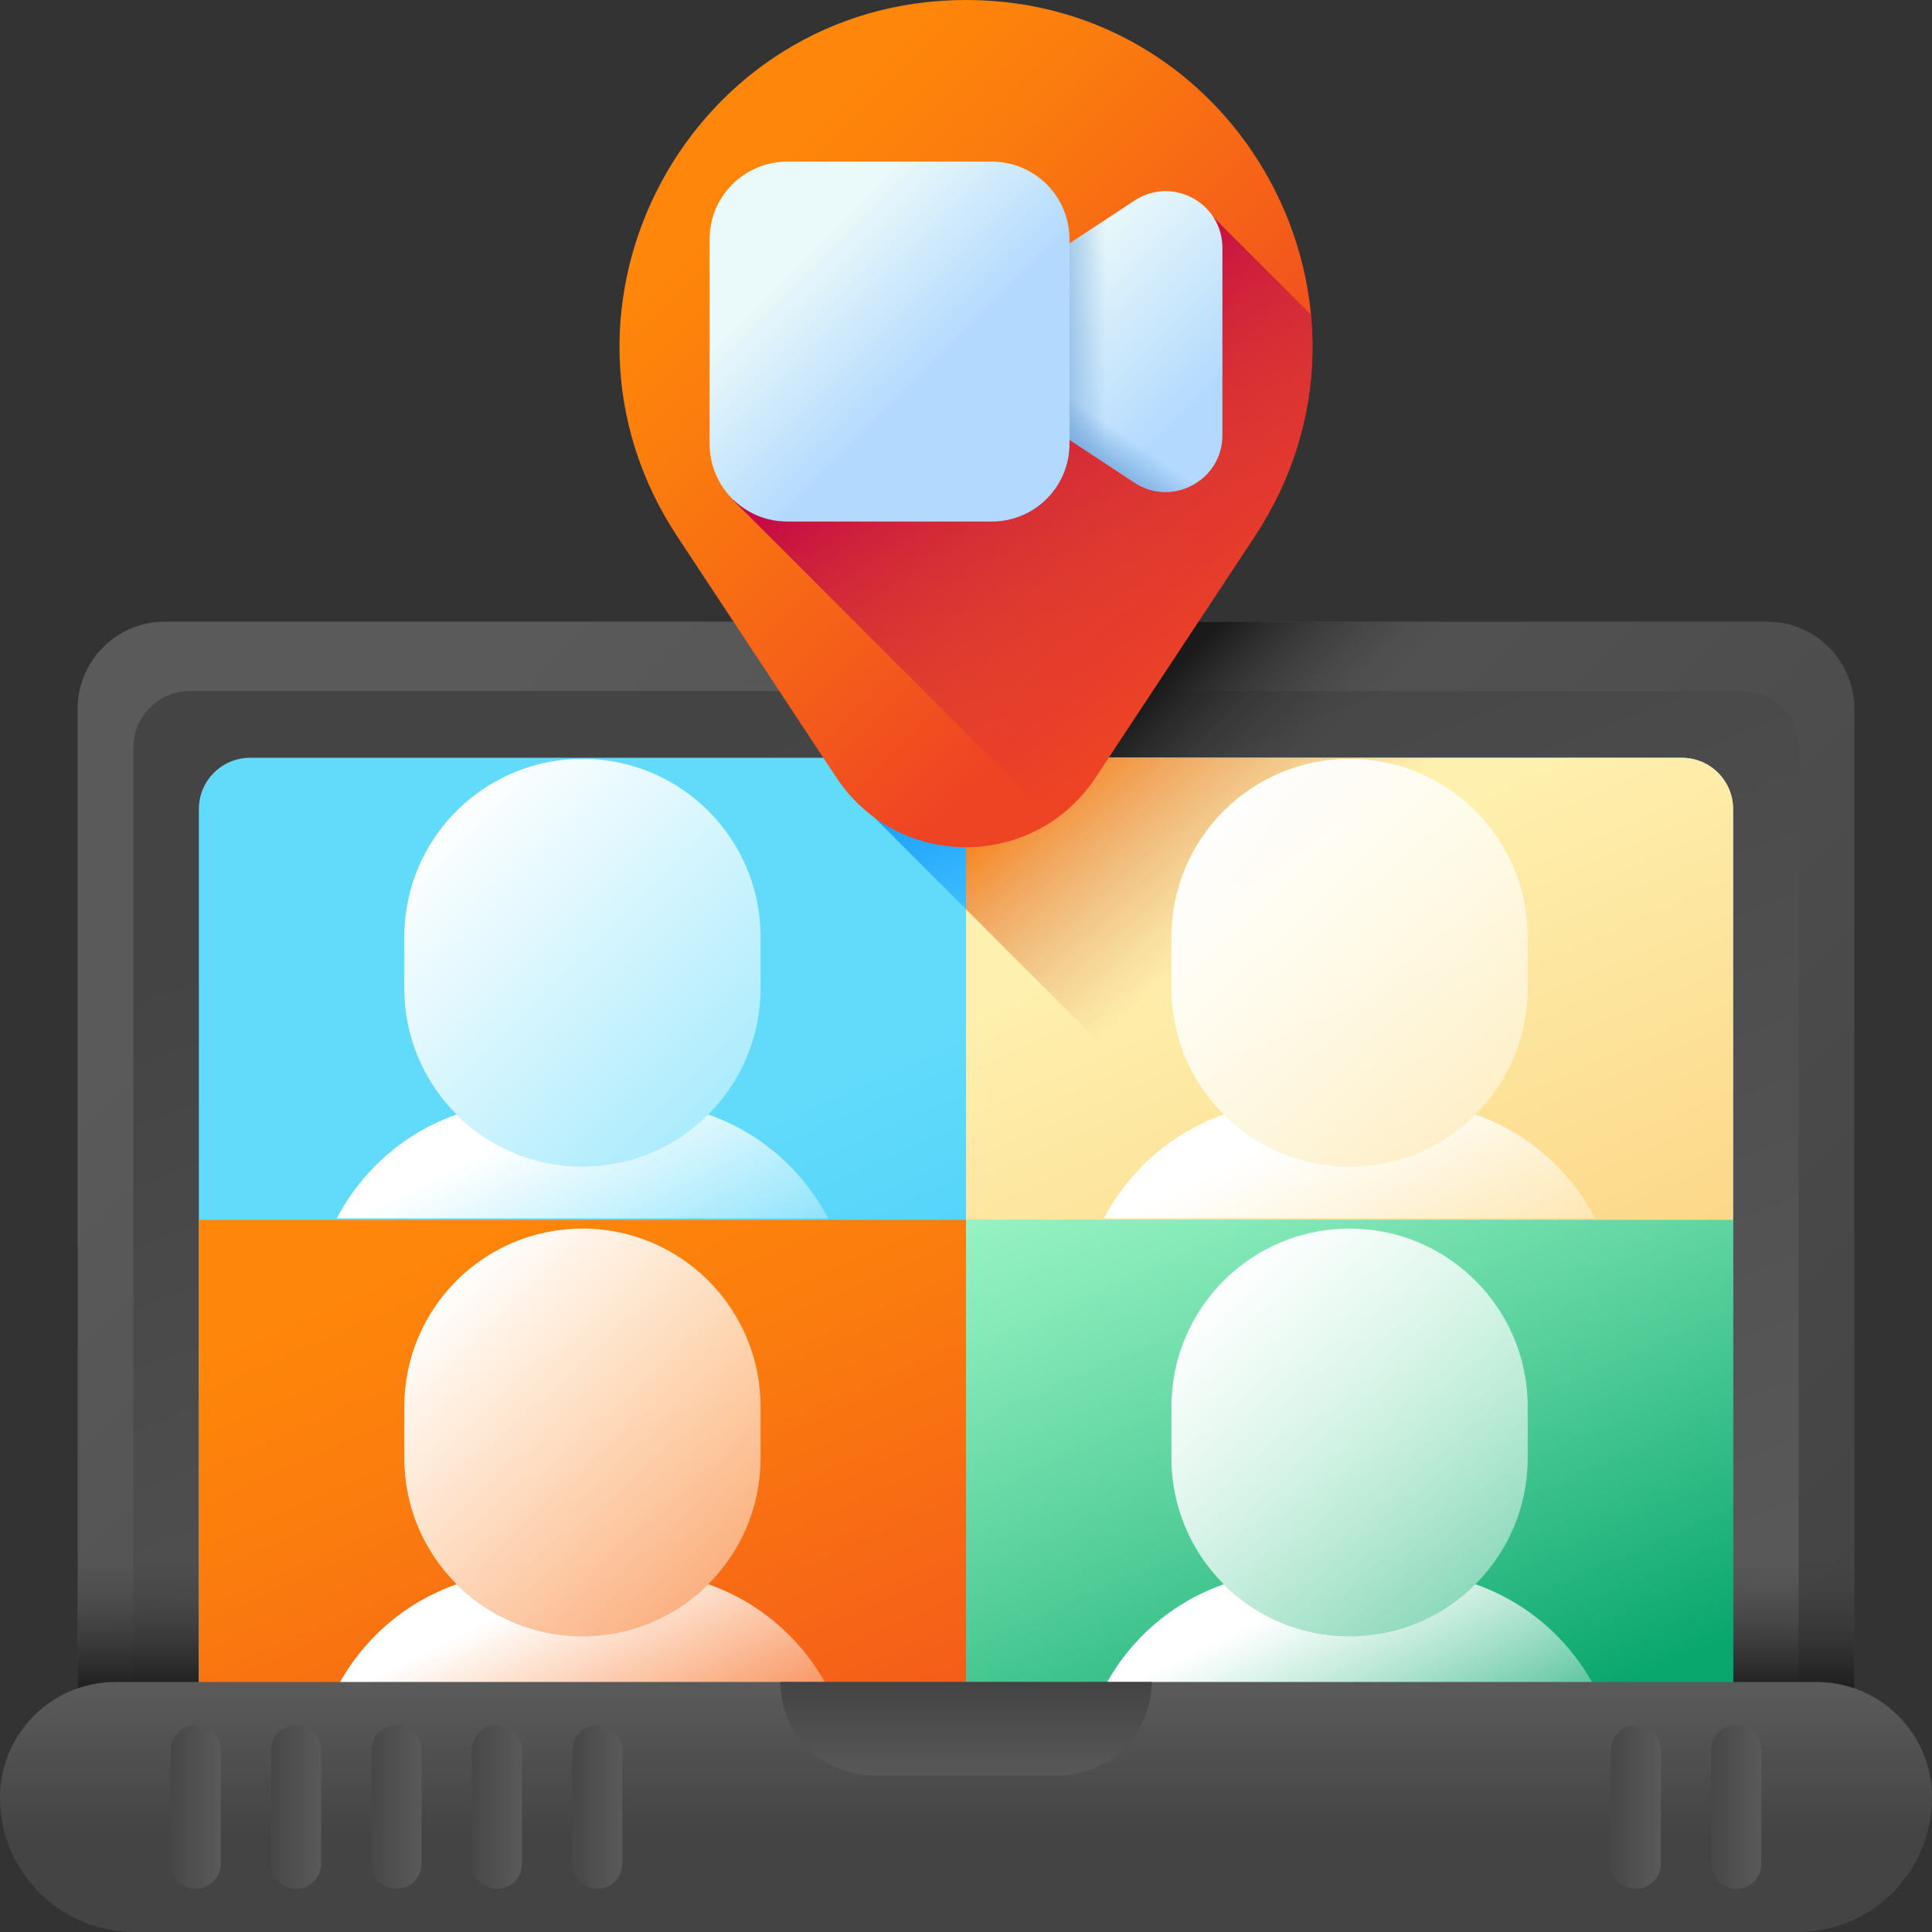 <?xml version="1.0" encoding="UTF-8"?> <svg xmlns="http://www.w3.org/2000/svg" xmlns:xlink="http://www.w3.org/1999/xlink" id="Capa_1" height="512" viewBox="0 0 510 510" width="512"><rect x="0" y="0" width="510" height="510" fill="#333333" stroke="none"/> <linearGradient id="lg1"> <stop offset="0" stop-color="#5a5a5a"></stop> <stop offset="1" stop-color="#444"></stop> </linearGradient> <linearGradient id="SVGID_1_" gradientUnits="userSpaceOnUse" x1="114.838" x2="416.514" xlink:href="#lg1" y1="192.928" y2="494.604"></linearGradient> <linearGradient id="SVGID_00000001635059958156944930000013330742637277904276_" gradientUnits="userSpaceOnUse" x1="320.075" x2="199.264" xlink:href="#lg1" y1="496.899" y2="192.789"></linearGradient> <linearGradient id="lg2"> <stop offset="0" stop-color="#433f43" stop-opacity="0"></stop> <stop offset="1" stop-color="#1a1a1a"></stop> </linearGradient> <linearGradient id="SVGID_00000078755812324807195550000002328765310386201531_" gradientUnits="userSpaceOnUse" x1="355.064" x2="325.064" xlink:href="#lg2" y1="191.603" y2="161.603"></linearGradient> <linearGradient id="SVGID_00000097464469602896033750000015059299553273777542_" gradientUnits="userSpaceOnUse" x1="255" x2="255" xlink:href="#lg2" y1="412" y2="447.39"></linearGradient> <linearGradient id="SVGID_00000079449075206834890540000003393168011786574224_" gradientUnits="userSpaceOnUse" x1="231.032" x2="324.634" y1="278.885" y2="490.569"> <stop offset="0" stop-color="#62dbfb"></stop> <stop offset=".191" stop-color="#57d5fa"></stop> <stop offset=".523" stop-color="#3bc5f7"></stop> <stop offset=".954" stop-color="#0dabf2"></stop> <stop offset="1" stop-color="#08a9f1"></stop> </linearGradient> <linearGradient id="SVGID_00000060749002814945392710000010850693964098966450_" gradientUnits="userSpaceOnUse" x1="353.159" x2="311.159" y1="232.38" y2="147.88"> <stop offset="0" stop-color="#0593fc" stop-opacity="0"></stop> <stop offset=".683" stop-color="#0389fc" stop-opacity=".683"></stop> <stop offset="1" stop-color="#0182fc"></stop> </linearGradient> <linearGradient id="lg3"> <stop offset="0" stop-color="#fe860a"></stop> <stop offset=".243" stop-color="#fb7c0e"></stop> <stop offset=".665" stop-color="#f55f19"></stop> <stop offset="1" stop-color="#ef4424"></stop> </linearGradient> <linearGradient id="SVGID_00000004546550507601703810000013191255375244883104_" gradientUnits="userSpaceOnUse" x1="125.754" x2="219.356" xlink:href="#lg3" y1="325.437" y2="537.121"></linearGradient> <linearGradient id="SVGID_00000182519440559507636030000007354719064247768192_" gradientUnits="userSpaceOnUse" x1="293.166" x2="386.768" y1="251.411" y2="463.095"> <stop offset="0" stop-color="#aeffd1"></stop> <stop offset=".12" stop-color="#a3f9cb"></stop> <stop offset=".329" stop-color="#87eab9"></stop> <stop offset=".601" stop-color="#59d19d"></stop> <stop offset=".923" stop-color="#19af77"></stop> <stop offset="1" stop-color="#09a76d"></stop> </linearGradient> <linearGradient id="SVGID_00000032629655324516659600000010084971495407423664_" gradientUnits="userSpaceOnUse" x1="340.405" x2="434.006" y1="230.523" y2="442.207"> <stop offset="0" stop-color="#fef0ae"></stop> <stop offset="1" stop-color="#fbc56d"></stop> </linearGradient> <linearGradient id="SVGID_00000158019077572518430910000007934883669502593460_" gradientUnits="userSpaceOnUse" x1="353.476" x2="308.976" y1="221.03" y2="168.53"> <stop offset="0" stop-color="#dc8758" stop-opacity="0"></stop> <stop offset=".215" stop-color="#dd8654" stop-opacity=".215"></stop> <stop offset=".429" stop-color="#e28448" stop-opacity=".429"></stop> <stop offset=".642" stop-color="#ea8034" stop-opacity=".642"></stop> <stop offset=".854" stop-color="#f47b18" stop-opacity=".854"></stop> <stop offset="1" stop-color="#fe7701"></stop> </linearGradient> <linearGradient id="lg4"> <stop offset="0" stop-color="#fff" stop-opacity="0"></stop> <stop offset="1" stop-color="#fff"></stop> </linearGradient> <linearGradient id="SVGID_00000126316310888398238370000012713707417498560439_" gradientUnits="userSpaceOnUse" x1="178.363" x2="141.696" xlink:href="#lg4" y1="371.298" y2="297.298"></linearGradient> <linearGradient id="SVGID_00000003095389632305176510000003908807326328882084_" gradientUnits="userSpaceOnUse" x1="256.148" x2="115.577" xlink:href="#lg4" y1="356.518" y2="215.947"></linearGradient> <linearGradient id="SVGID_00000108275125146798109500000016387441013022229923_" gradientUnits="userSpaceOnUse" x1="380.867" x2="344.201" xlink:href="#lg4" y1="371.298" y2="297.298"></linearGradient> <linearGradient id="SVGID_00000090983180712307428230000011952361888200089491_" gradientUnits="userSpaceOnUse" x1="458.653" x2="318.081" xlink:href="#lg4" y1="356.518" y2="215.947"></linearGradient> <linearGradient id="SVGID_00000139289471385104413650000017015719376333231024_" gradientUnits="userSpaceOnUse" x1="178.363" x2="141.696" xlink:href="#lg4" y1="495.298" y2="421.298"></linearGradient> <linearGradient id="SVGID_00000119827970057118468970000009256889310272148628_" gradientUnits="userSpaceOnUse" x1="256.148" x2="115.577" xlink:href="#lg4" y1="480.518" y2="339.947"></linearGradient> <linearGradient id="SVGID_00000140003108798072065470000001324116292107597712_" gradientUnits="userSpaceOnUse" x1="380.867" x2="344.201" xlink:href="#lg4" y1="495.298" y2="421.298"></linearGradient> <linearGradient id="SVGID_00000126318551039747463840000011993050966262926515_" gradientUnits="userSpaceOnUse" x1="458.653" x2="318.081" xlink:href="#lg4" y1="480.518" y2="339.947"></linearGradient> <linearGradient id="SVGID_00000178915820011286315020000008309126331623807404_" gradientUnits="userSpaceOnUse" x1="255" x2="255" xlink:href="#lg1" y1="446" y2="484.146"></linearGradient> <linearGradient id="SVGID_00000062890244346104628000000004000628405931388856_" gradientUnits="userSpaceOnUse" x1="255" x2="255" xlink:href="#lg1" y1="470.667" y2="444.633"></linearGradient> <linearGradient id="SVGID_00000106104915444523152190000008455926474418851219_" gradientUnits="userSpaceOnUse" x1="58.475" x2="42.975" xlink:href="#lg1" y1="477" y2="477"></linearGradient> <linearGradient id="SVGID_00000110437047034831104960000006598079309400121242_" gradientUnits="userSpaceOnUse" x1="84.975" x2="69.475" xlink:href="#lg1" y1="477" y2="477"></linearGradient> <linearGradient id="SVGID_00000164502231686754321590000001282137547354693542_" gradientUnits="userSpaceOnUse" x1="111.475" x2="95.975" xlink:href="#lg1" y1="477" y2="477"></linearGradient> <linearGradient id="SVGID_00000003074326255820906000000013280756363490554260_" gradientUnits="userSpaceOnUse" x1="137.975" x2="122.475" xlink:href="#lg1" y1="477" y2="477"></linearGradient> <linearGradient id="SVGID_00000111149550741439599760000004322012723673373318_" gradientUnits="userSpaceOnUse" x1="164.475" x2="148.975" xlink:href="#lg1" y1="477" y2="477"></linearGradient> <linearGradient id="SVGID_00000087397731543869742380000017224867086154633621_" gradientUnits="userSpaceOnUse" x1="438.641" x2="423.141" xlink:href="#lg1" y1="477" y2="477"></linearGradient> <linearGradient id="SVGID_00000148633728959941119190000017679073836749077949_" gradientUnits="userSpaceOnUse" x1="465.141" x2="449.641" xlink:href="#lg1" y1="477" y2="477"></linearGradient> <linearGradient id="SVGID_00000169528259046913695670000004575425993189324189_" gradientUnits="userSpaceOnUse" x1="200.993" x2="308.631" xlink:href="#lg3" y1="47.362" y2="155"></linearGradient> <linearGradient id="SVGID_00000128483312267972396630000000976950370884365975_" gradientUnits="userSpaceOnUse" x1="323.494" x2="256.494" y1="183.293" y2="88.793"> <stop offset="0" stop-color="#ca2e43" stop-opacity="0"></stop> <stop offset=".778" stop-color="#c30c47" stop-opacity=".778"></stop> <stop offset="1" stop-color="#c00148"></stop> </linearGradient> <linearGradient id="lg5"> <stop offset="0" stop-color="#eaf9fa"></stop> <stop offset="1" stop-color="#b3dafe"></stop> </linearGradient> <linearGradient id="SVGID_00000118364167856521579480000002946234308747026362_" gradientUnits="userSpaceOnUse" x1="279.587" x2="316.533" xlink:href="#lg5" y1="68.411" y2="105.357"></linearGradient> <linearGradient id="lg6"> <stop offset="0" stop-color="#7bacdf" stop-opacity="0"></stop> <stop offset="1" stop-color="#7bacdf"></stop> </linearGradient> <linearGradient id="SVGID_00000031169980338962960320000012996315673927610278_" gradientTransform="matrix(-1 0 0 1 428 0)" gradientUnits="userSpaceOnUse" x1="142.182" x2="148.338" xlink:href="#lg6" y1="107.114" y2="116.031"></linearGradient> <linearGradient id="SVGID_00000127017815247466721780000002197698719167375770_" gradientUnits="userSpaceOnUse" x1="291.983" x2="276.302" xlink:href="#lg6" y1="90.167" y2="90.167"></linearGradient> <linearGradient id="SVGID_00000137847660054073404810000018071659161749894840_" gradientUnits="userSpaceOnUse" x1="212.316" x2="243.915" xlink:href="#lg5" y1="67.667" y2="99.266"></linearGradient> <g> <g> <g> <g> <path d="m466.496 502.076h-422.992c-12.707 0-23.008-10.301-23.008-23.008v-291.955c0-12.707 10.301-23.008 23.008-23.008h422.992c12.707 0 23.008 10.301 23.008 23.008v291.954c0 12.708-10.301 23.009-23.008 23.009z" fill="url(#SVGID_1_)"></path> <path d="m35.206 468.81v-271.439c0-8.262 6.698-14.96 14.959-14.96h409.668c8.262 0 14.96 6.698 14.96 14.96v271.439c0 8.262-6.698 14.96-14.96 14.96h-409.667c-8.262-.001-14.96-6.698-14.96-14.96z" fill="url(#SVGID_00000001635059958156944930000013330742637277904276_)"></path> <path d="m466.496 164.105h-237.996v49.395l261.004 261.004v-287.391c0-12.707-10.301-23.008-23.008-23.008z" fill="url(#SVGID_00000078755812324807195550000002328765310386201531_)"></path> <path d="m20.496 376.64v102.427c0 12.707 10.301 23.008 23.008 23.008h422.992c12.707 0 23.008-10.301 23.008-23.008v-102.427z" fill="url(#SVGID_00000097464469602896033750000015059299553273777542_)"></path> <path d="m52.496 452.604v-239.028c0-7.479 6.063-13.542 13.542-13.542h377.924c7.479 0 13.542 6.063 13.542 13.543v239.028c0 7.479-6.063 13.542-13.542 13.542h-377.924c-7.479 0-13.542-6.063-13.542-13.543z" fill="url(#SVGID_00000079449075206834890540000003393168011786574224_)"></path> <path d="m457.504 213.576c0-7.479-6.063-13.542-13.542-13.542h-215.462v13.466l229.004 229.004z" fill="url(#SVGID_00000060749002814945392710000010850693964098966450_)"></path> <g> <path d="m52.496 322.018v130.586c0 7.479 6.063 13.542 13.542 13.542h188.962v-144.128z" fill="url(#SVGID_00000004546550507601703810000013191255375244883104_)"></path> </g> <path d="m255 322.018v144.129h188.962c7.479 0 13.542-6.063 13.542-13.542v-130.587z" fill="url(#SVGID_00000182519440559507636030000007354719064247768192_)"></path> <path d="m457.504 322.018v-108.442c0-7.479-6.063-13.542-13.542-13.542h-188.962v121.984z" fill="url(#SVGID_00000032629655324516659600000010084971495407423664_)"></path> <path d="m255 240 82.018 82.018h120.486v-108.442c0-7.479-6.063-13.542-13.542-13.542h-188.962z" fill="url(#SVGID_00000158019077572518430910000007934883669502593460_)"></path> </g> </g> <g> <g> <path d="m218.583 321.62h-129.67c6.612-12.731 17.919-22.637 31.633-27.421 8.501 8.483 20.237 13.725 33.199 13.725 12.963 0 24.704-5.242 33.205-13.725 13.714 4.783 25.02 14.69 31.633 27.421z" fill="url(#SVGID_00000126316310888398238370000012713707417498560439_)"></path> <path d="m153.747 307.926c-25.971 0-47.024-21.053-47.024-47.024v-13.568c0-25.971 21.054-47.024 47.024-47.024 25.971 0 47.024 21.053 47.024 47.024v13.568c.001 25.97-21.053 47.024-47.024 47.024z" fill="url(#SVGID_00000003095389632305176510000003908807326328882084_)"></path> </g> <g> <path d="m421.087 321.62h-129.67c6.612-12.731 17.919-22.637 31.633-27.421 8.501 8.483 20.237 13.725 33.199 13.725 12.963 0 24.704-5.242 33.205-13.725 13.714 4.783 25.021 14.69 31.633 27.421z" fill="url(#SVGID_00000108275125146798109500000016387441013022229923_)"></path> <path d="m356.252 307.926c-25.971 0-47.024-21.053-47.024-47.024v-13.568c0-25.971 21.053-47.024 47.024-47.024 25.971 0 47.024 21.053 47.024 47.024v13.568c0 25.97-21.054 47.024-47.024 47.024z" fill="url(#SVGID_00000090983180712307428230000011952361888200089491_)"></path> </g> </g> <g> <g> <path d="m218.583 445.62h-129.67c6.612-12.731 17.919-22.637 31.633-27.421 8.501 8.483 20.237 13.725 33.199 13.725 12.963 0 24.704-5.242 33.205-13.725 13.714 4.783 25.02 14.69 31.633 27.421z" fill="url(#SVGID_00000139289471385104413650000017015719376333231024_)"></path> <path d="m153.747 431.926c-25.971 0-47.024-21.053-47.024-47.024v-13.568c0-25.971 21.054-47.024 47.024-47.024 25.971 0 47.024 21.053 47.024 47.024v13.568c.001 25.97-21.053 47.024-47.024 47.024z" fill="url(#SVGID_00000119827970057118468970000009256889310272148628_)"></path> </g> <g> <path d="m421.087 445.62h-129.67c6.612-12.731 17.919-22.637 31.633-27.421 8.501 8.483 20.237 13.725 33.199 13.725 12.963 0 24.704-5.242 33.205-13.725 13.714 4.783 25.021 14.69 31.633 27.421z" fill="url(#SVGID_00000140003108798072065470000001324116292107597712_)"></path> <path d="m356.252 431.926c-25.971 0-47.024-21.053-47.024-47.024v-13.568c0-25.971 21.053-47.024 47.024-47.024 25.971 0 47.024 21.053 47.024 47.024v13.568c0 25.97-21.054 47.024-47.024 47.024z" fill="url(#SVGID_00000126318551039747463840000011993050966262926515_)"></path> </g> </g> <g> <path d="m474.5 510h-439c-19.606 0-35.5-15.894-35.5-35.5 0-16.845 13.655-30.5 30.5-30.5h449c16.845 0 30.5 13.655 30.5 30.5 0 19.606-15.894 35.5-35.5 35.5z" fill="url(#SVGID_00000178915820011286315020000008309126331623807404_)"></path> <path d="m206 444c0 13.623 11.044 24.667 24.667 24.667h48.667c13.622 0 24.666-11.044 24.666-24.667z" fill="url(#SVGID_00000062890244346104628000000004000628405931388856_)"></path> <g> <path d="m45.059 491.977v-29.953c0-3.649 2.958-6.607 6.607-6.607s6.607 2.958 6.607 6.607v29.953c0 3.649-2.958 6.607-6.607 6.607s-6.607-2.958-6.607-6.607z" fill="url(#SVGID_00000106104915444523152190000008455926474418851219_)"></path> <path d="m71.559 491.977v-29.953c0-3.649 2.958-6.607 6.607-6.607s6.607 2.958 6.607 6.607v29.953c0 3.649-2.958 6.607-6.607 6.607s-6.607-2.958-6.607-6.607z" fill="url(#SVGID_00000110437047034831104960000006598079309400121242_)"></path> <path d="m98.059 491.977v-29.953c0-3.649 2.958-6.607 6.607-6.607s6.607 2.958 6.607 6.607v29.953c0 3.649-2.958 6.607-6.607 6.607s-6.607-2.958-6.607-6.607z" fill="url(#SVGID_00000164502231686754321590000001282137547354693542_)"></path> <path d="m124.559 491.977v-29.953c0-3.649 2.958-6.607 6.607-6.607s6.607 2.958 6.607 6.607v29.953c0 3.649-2.958 6.607-6.607 6.607s-6.607-2.958-6.607-6.607z" fill="url(#SVGID_00000003074326255820906000000013280756363490554260_)"></path> <path d="m151.059 491.977v-29.953c0-3.649 2.958-6.607 6.607-6.607s6.607 2.958 6.607 6.607v29.953c0 3.649-2.958 6.607-6.607 6.607s-6.607-2.958-6.607-6.607z" fill="url(#SVGID_00000111149550741439599760000004322012723673373318_)"></path> <path d="m425.226 491.977v-29.953c0-3.649 2.958-6.607 6.607-6.607s6.607 2.958 6.607 6.607v29.953c0 3.649-2.958 6.607-6.607 6.607s-6.607-2.958-6.607-6.607z" fill="url(#SVGID_00000087397731543869742380000017224867086154633621_)"></path> <path d="m451.726 491.977v-29.953c0-3.649 2.958-6.607 6.607-6.607s6.607 2.958 6.607 6.607v29.953c0 3.649-2.958 6.607-6.607 6.607s-6.607-2.958-6.607-6.607z" fill="url(#SVGID_00000148633728959941119190000017679073836749077949_)"></path> </g> </g> </g> <path d="m289.235 205.223 41.979-63.605c40.07-60.712-3.471-141.618-76.214-141.618-72.743 0-116.284 80.906-76.214 141.618l41.979 63.605c16.213 24.565 52.257 24.565 68.47 0z" fill="url(#SVGID_00000169528259046913695670000004575425993189324189_)"></path> <path d="m346.053 83.053-28.053-28.053-124.5 77 84.581 84.581c4.254-2.897 8.065-6.679 11.153-11.358l41.979-63.605c12.274-18.596 16.692-39.085 14.84-58.565z" fill="url(#SVGID_00000128483312267972396630000000976950370884365975_)"></path> <g> <g> <path d="m262.01 77.666 37.446-24.714c9.958-6.572 23.228.569 23.228 12.501v49.428c0 11.931-13.27 19.073-23.228 12.501l-37.446-24.714c-8.97-5.921-8.97-19.082 0-25.002z" fill="url(#SVGID_00000118364167856521579480000002946234308747026362_)"></path> <path d="m262.01 77.666 14.323-9.453 46.35 30.591v16.077c0 11.931-13.27 19.073-23.228 12.501l-37.446-24.714c-8.969-5.921-8.969-19.082.001-25.002z" fill="url(#SVGID_00000031169980338962960320000012996315673927610278_)"></path> <path d="m262.01 77.666 37.446-24.714c9.958-6.572 23.228.569 23.228 12.501v49.428c0 11.931-13.27 19.073-23.228 12.501l-37.446-24.714c-8.97-5.921-8.97-19.082 0-25.002z" fill="url(#SVGID_00000127017815247466721780000002197698719167375770_)"></path> </g> <path d="m261.816 137.667h-54c-11.322 0-20.5-9.178-20.5-20.5v-54c0-11.322 9.178-20.5 20.5-20.5h54c11.322 0 20.5 9.178 20.5 20.5v54c0 11.322-9.178 20.5-20.5 20.5z" fill="url(#SVGID_00000137847660054073404810000018071659161749894840_)"></path> </g> </g> </svg> 